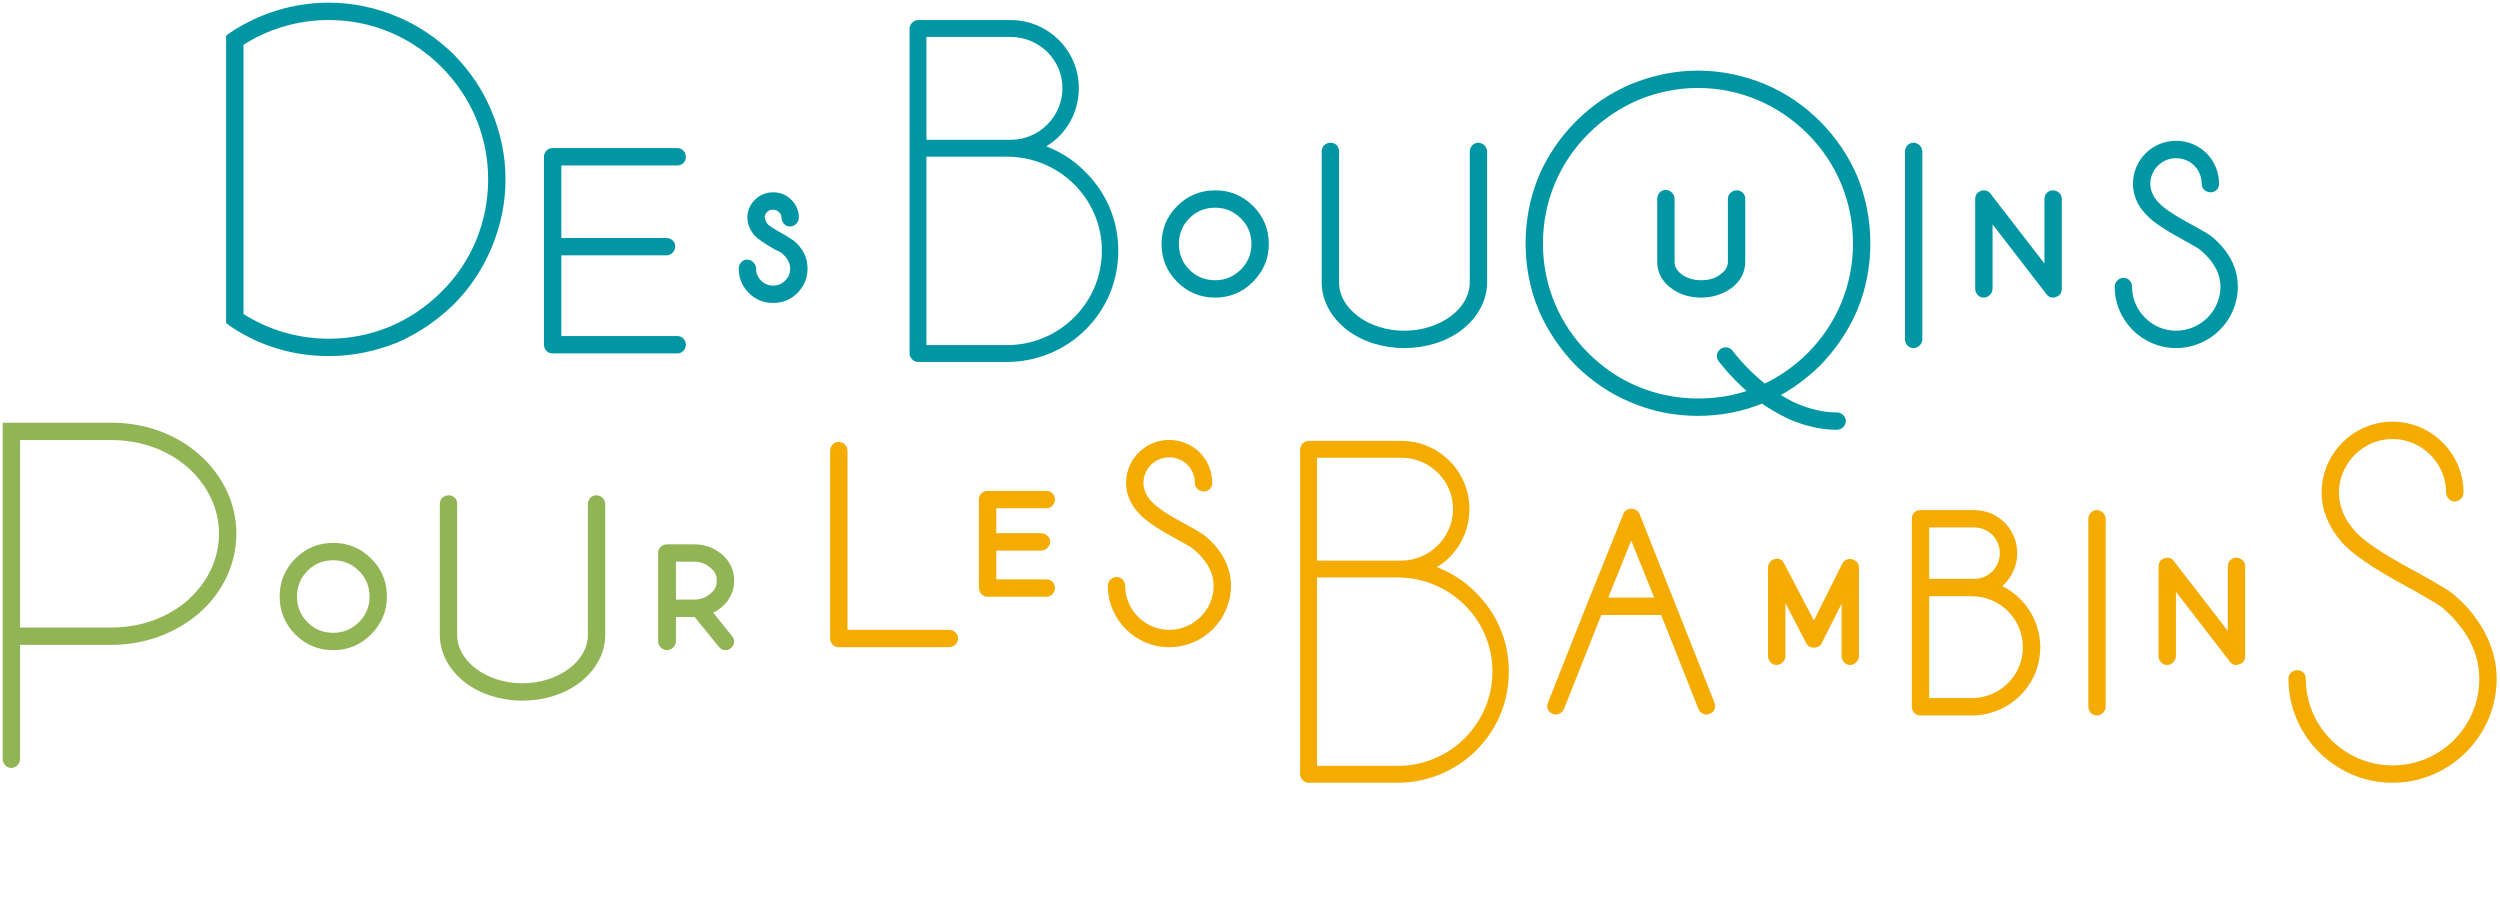 <?xml version="1.0" encoding="UTF-8"?>
<svg width="468px" height="172px" viewBox="0 0 468 172" version="1.1" xmlns="http://www.w3.org/2000/svg" xmlns:xlink="http://www.w3.org/1999/xlink">
    <title>Artboard@1,5x</title>
    <g id="Artboard" stroke="none" stroke-width="1" fill="none" fill-rule="evenodd">
        <path d="M2.08,143.26 C2.71,143.26 3.25,142.72 3.25,142.09 L3.25,120.22 L20.89,120.22 C27.01,120.22 32.77,118.06 37.09,114.28 C41.32,110.5 43.75,105.37 43.75,99.88 C43.75,94.48 41.32,89.35 37.09,85.57 C32.77,81.7 27.01,79.63 20.89,79.63 L1,79.63 L1,142.09 C1,142.72 1.54,143.26 2.08,143.26 Z M20.89,117.97 L3.25,117.97 L3.25,81.88 L20.89,81.88 C26.47,81.88 31.69,83.77 35.56,87.19 C39.34,90.61 41.5,95.11 41.5,99.88 C41.5,104.74 39.34,109.24 35.56,112.66 C31.69,116.08 26.47,117.97 20.89,117.97 Z M62.39,121.21 C65.03,121.21 67.28,120.265 69.14,118.375 C71,116.485 71.93,114.25 71.93,111.67 C71.93,109.03 71,106.78 69.14,104.92 C67.28,103.06 65.03,102.13 62.39,102.13 C59.75,102.13 57.5,103.06 55.64,104.92 C53.78,106.78 52.85,109.03 52.85,111.67 C52.85,114.31 53.78,116.56 55.64,118.42 C57.5,120.28 59.75,121.21 62.39,121.21 Z M62.39,118.96 C60.35,118.96 58.625,118.255 57.215,116.845 C55.805,115.435 55.1,113.71 55.1,111.67 C55.1,109.63 55.805,107.905 57.215,106.495 C58.625,105.085 60.35,104.38 62.39,104.38 C64.37,104.38 66.08,105.085 67.52,106.495 C68.96,107.905 69.68,109.63 69.68,111.67 C69.68,113.71 68.96,115.435 67.52,116.845 C66.08,118.255 64.37,118.96 62.39,118.96 Z M97.77,130.66 C101.73,130.66 105.51,129.49 108.3,127.33 C111.18,125.08 112.8,122.02 112.8,118.87 L112.8,94.39 C112.8,93.76 112.26,93.22 111.63,93.22 C111,93.22 110.55,93.76 110.55,94.39 L110.55,118.87 C110.55,124.09 104.79,128.41 97.77,128.41 C90.84,128.41 85.08,124.09 85.08,118.87 L85.08,94.3 C85.08,93.67 84.63,93.22 84,93.22 C83.37,93.22 82.83,93.67 82.83,94.3 L82.83,118.87 C82.83,122.02 84.45,125.08 87.33,127.33 C90.12,129.49 93.9,130.66 97.77,130.66 Z M135.85,121.21 C136.09,121.21 136.3,121.12 136.48,120.94 C136.78,120.76 136.93,120.49 136.93,120.13 C136.93,119.83 136.84,119.59 136.66,119.41 L136.66,119.41 L132.7,114.46 C133.48,114.22 134.2,113.8 134.86,113.2 C136.24,112 136.93,110.5 136.93,108.7 C136.93,106.9 136.24,105.4 134.86,104.2 C133.48,103 131.83,102.4 129.91,102.4 L129.91,102.4 L124.87,102.4 C124.57,102.4 124.3,102.505 124.06,102.715 C123.82,102.925 123.7,103.18 123.7,103.48 L123.7,103.48 L123.7,120.04 C123.7,120.34 123.82,120.61 124.06,120.85 C124.3,121.09 124.57,121.21 124.87,121.21 C125.17,121.21 125.44,121.09 125.68,120.85 C125.92,120.61 126.04,120.34 126.04,120.04 L126.04,120.04 L126.04,115 L130.27,115 L134.95,120.76 C135.13,121.06 135.43,121.21 135.85,121.21 Z M129.91,112.75 L126.04,112.75 L126.04,104.65 L129.91,104.65 C131.23,104.65 132.37,105.07 133.33,105.91 C134.23,106.63 134.68,107.56 134.68,108.7 C134.68,109.84 134.23,110.77 133.33,111.49 C132.37,112.33 131.23,112.75 129.91,112.75 L129.91,112.75 Z" id="Desbouquinspourlesbambins" stroke="#91B455" fill="#91B455" fill-rule="nonzero"></path>
        <path d="M61.55,1 C65.96,1 70.19,1.9 74.24,3.61 C78.11,5.23 81.53,7.57 84.59,10.54 C87.56,13.6 89.9,17.02 91.52,20.89 C93.23,24.94 94.13,29.17 94.13,33.58 C94.13,37.99 93.23,42.22 91.52,46.27 C89.9,50.14 87.56,53.65 84.59,56.62 C81.53,59.59 78.11,61.93 74.24,63.64 C70.19,65.26 65.96,66.16 61.55,66.16 C54.98,66.16 48.68,64.27 43.28,60.58 L43.28,60.58 L42.83,60.22 L42.83,6.94 L43.28,6.58 C48.68,2.98 54.98,1 61.55,1 Z M61.55,3.25 C55.61,3.25 49.94,4.96 45.08,8.11 L45.08,8.11 L45.08,59.05 C49.94,62.2 55.61,63.91 61.55,63.91 C69.65,63.91 77.21,60.76 82.97,55 C88.73,49.33 91.88,41.68 91.88,33.58 C91.88,25.48 88.73,17.92 82.97,12.16 C77.21,6.4 69.65,3.25 61.55,3.25 Z" id="Combined-Shape" stroke="#0096A3" fill="#0096A3" fill-rule="nonzero"></path>
        <path d="M126.81,65.66 C127.44,65.66 127.89,65.12 127.89,64.49 C127.89,63.95 127.44,63.41 126.81,63.41 L104.58,63.41 L104.58,47.3 L124.74,47.3 C125.37,47.3 125.91,46.76 125.91,46.13 C125.91,45.5 125.37,45.05 124.74,45.05 L104.58,45.05 L104.58,30.47 L126.81,30.47 C127.44,30.47 127.89,30.02 127.89,29.39 C127.89,28.76 127.44,28.22 126.81,28.22 L103.41,28.22 C102.78,28.22 102.33,28.76 102.33,29.39 L102.33,64.49 C102.33,65.12 102.78,65.66 103.41,65.66 L126.81,65.66 Z" id="Path" stroke="#0096A3" fill="#0096A3" fill-rule="nonzero"></path>
        <path d="M144.73,56.21 C146.41,56.21 147.82,55.625 148.96,54.455 C150.1,53.285 150.67,51.89 150.67,50.27 C150.67,48.35 149.86,46.73 148.24,45.41 L146.53,44.33 C144.85,43.43 143.77,42.74 143.29,42.26 C142.87,41.6 142.66,41.09 142.66,40.73 C142.66,40.19 142.855,39.725 143.245,39.335 C143.635,38.945 144.13,38.75 144.73,38.75 C145.27,38.75 145.75,38.945 146.17,39.335 C146.59,39.725 146.8,40.19 146.8,40.73 C146.8,41.03 146.905,41.3 147.115,41.54 C147.325,41.78 147.58,41.9 147.88,41.9 C148.18,41.9 148.45,41.78 148.69,41.54 C148.93,41.3 149.05,41.03 149.05,40.73 C149.05,39.59 148.63,38.6 147.79,37.76 C146.95,36.92 145.93,36.5 144.73,36.5 C143.53,36.5 142.51,36.92 141.67,37.76 C140.83,38.6 140.41,39.59 140.41,40.73 C140.41,41.75 140.8,42.74 141.58,43.7 C142.12,44.3 143.38,45.17 145.36,46.31 C146.08,46.61 146.56,46.88 146.8,47.12 C147.88,48.08 148.42,49.13 148.42,50.27 C148.42,51.29 148.06,52.16 147.34,52.88 C146.62,53.6 145.75,53.96 144.73,53.96 C143.71,53.96 142.84,53.6 142.12,52.88 C141.4,52.16 141.04,51.29 141.04,50.27 C141.04,49.97 140.92,49.7 140.68,49.46 C140.44,49.22 140.17,49.1 139.87,49.1 C139.57,49.1 139.315,49.22 139.105,49.46 C138.895,49.7 138.79,49.97 138.79,50.27 C138.79,51.89 139.36,53.285 140.5,54.455 C141.64,55.625 143.05,56.21 144.73,56.21 Z" id="Path" stroke="#0096A3" fill="#0096A3" fill-rule="nonzero"></path>
        <path d="M189.22,4.26 C195.97,4.26 201.46,9.75 201.46,16.5 C201.46,21.36 198.67,25.59 194.62,27.48 C197.68,28.47 200.56,30.18 202.9,32.61 C206.77,36.48 208.84,41.52 208.84,46.92 C208.84,52.41 206.77,57.45 202.9,61.32 C199.12,65.1 193.9,67.26 188.5,67.26 L188.5,67.26 L171.85,67.26 C171.31,67.26 170.77,66.72 170.77,66.18 L170.77,66.18 L170.77,5.34 C170.77,4.8 171.31,4.26 171.85,4.26 L171.85,4.26 Z M188.5,28.83 L172.93,28.83 L172.93,65.1 L188.5,65.1 C198.58,65.1 206.77,57 206.77,46.92 C206.77,36.93 198.58,28.83 188.5,28.83 L188.5,28.83 Z M189.22,6.42 L172.93,6.42 L172.93,26.67 L189.22,26.67 C194.8,26.67 199.39,22.08 199.39,16.5 C199.39,10.92 194.8,6.42 189.22,6.42 L189.22,6.42 Z" id="Combined-Shape" stroke="#0096A3" fill="#0096A3" fill-rule="nonzero"></path>
        <path d="M227.48,36.13 C230.12,36.13 232.37,37.06 234.23,38.92 C236.09,40.78 237.02,43.03 237.02,45.67 C237.02,48.25 236.09,50.485 234.23,52.375 C232.37,54.265 230.12,55.21 227.48,55.21 C224.84,55.21 222.59,54.28 220.73,52.42 C218.87,50.56 217.94,48.31 217.94,45.67 C217.94,43.03 218.87,40.78 220.73,38.92 C222.59,37.06 224.84,36.13 227.48,36.13 Z M227.48,38.38 C225.44,38.38 223.715,39.085 222.305,40.495 C220.895,41.905 220.19,43.63 220.19,45.67 C220.19,47.71 220.895,49.435 222.305,50.845 C223.715,52.255 225.44,52.96 227.48,52.96 C229.46,52.96 231.17,52.255 232.61,50.845 C234.05,49.435 234.77,47.71 234.77,45.67 C234.77,43.63 234.05,41.905 232.61,40.495 C231.17,39.085 229.46,38.38 227.48,38.38 Z" id="Combined-Shape" stroke="#0096A3" fill="#0096A3" fill-rule="nonzero"></path>
        <path d="M262.86,64.66 C266.82,64.66 270.6,63.49 273.39,61.33 C276.27,59.08 277.89,56.02 277.89,52.87 L277.89,28.39 C277.89,27.76 277.35,27.22 276.72,27.22 C276.09,27.22 275.64,27.76 275.64,28.39 L275.64,52.87 C275.64,58.09 269.88,62.41 262.86,62.41 C255.93,62.41 250.17,58.09 250.17,52.87 L250.17,28.3 C250.17,27.67 249.72,27.22 249.09,27.22 C248.46,27.22 247.92,27.67 247.92,28.3 L247.92,52.87 C247.92,56.02 249.54,59.08 252.42,61.33 C255.21,63.49 258.99,64.66 262.86,64.66 Z" id="Path" stroke="#0096A3" fill="#0096A3" fill-rule="nonzero"></path>
        <path d="M317.86,13.72 C322.18,13.72 326.32,14.62 330.28,16.24 C334.06,17.86 337.39,20.11 340.36,23.08 C343.24,25.96 345.58,29.38 347.2,33.16 C348.82,37.12 349.63,41.26 349.63,45.58 C349.63,49.81 348.82,54.04 347.2,57.91 C345.58,61.69 343.24,65.11 340.36,68.08 C337.93,70.42 335.32,72.4 332.35,73.93 C333.52,74.65 334.78,75.37 335.95,75.91 C338.65,77.08 341.26,77.71 343.87,77.71 C344.5,77.71 345.04,78.25 345.04,78.79 C345.04,79.42 344.5,79.96 343.87,79.96 C340.99,79.96 337.93,79.24 335.05,77.98 C333.34,77.17 331.63,76.18 329.92,75.01 C326.14,76.54 322.09,77.35 317.86,77.35 C313.54,77.35 309.4,76.54 305.44,74.83 C301.66,73.3 298.33,70.96 295.36,68.08 C292.48,65.11 290.14,61.69 288.52,57.91 C286.9,54.04 286.09,49.81 286.09,45.58 C286.09,41.26 286.9,37.12 288.52,33.16 C290.14,29.38 292.48,25.96 295.36,23.08 C298.33,20.11 301.66,17.86 305.44,16.24 C309.4,14.62 313.54,13.72 317.86,13.72 Z M317.86,15.97 C309.94,15.97 302.56,19.12 296.98,24.7 C291.4,30.28 288.34,37.66 288.34,45.58 C288.34,53.5 291.4,60.88 296.98,66.46 C302.56,72.04 309.94,75.1 317.86,75.1 C321.37,75.1 324.7,74.56 327.94,73.39 C324.34,70.33 322.18,67.36 322.09,67.27 C321.73,66.73 321.91,66.1 322.36,65.74 C322.9,65.38 323.62,65.47 323.98,66.01 C323.98,66.01 323.985,66.016 323.994,66.029 L323.994,66.029 L324.035,66.085 C324.394,66.562 326.467,69.248 329.65,71.86 L329.65,71.86 L330.28,72.4 C333.34,70.96 336.22,68.98 338.74,66.46 C344.32,60.88 347.38,53.5 347.38,45.58 C347.38,37.66 344.32,30.28 338.74,24.7 C333.16,19.12 325.78,15.97 317.86,15.97 Z" id="Combined-Shape" stroke="#0096A3" fill="#0096A3" fill-rule="nonzero"></path>
        <path d="M318.47,55.21 C320.45,55.21 322.25,54.64 323.87,53.5 C325.43,52.3 326.21,50.8 326.21,49 L326.21,49 L326.21,37.21 C326.21,36.91 326.105,36.655 325.895,36.445 C325.685,36.235 325.43,36.13 325.13,36.13 C324.83,36.13 324.56,36.235 324.32,36.445 C324.08,36.655 323.96,36.91 323.96,37.21 L323.96,37.21 L323.96,49 C323.96,50.08 323.45,50.98 322.43,51.7 C321.41,52.54 320.09,52.96 318.47,52.96 C316.91,52.96 315.56,52.54 314.42,51.7 C313.46,50.92 312.98,50.02 312.98,49 L312.98,49 L312.98,37.21 C312.98,36.91 312.86,36.64 312.62,36.4 C312.38,36.16 312.11,36.04 311.81,36.04 C311.51,36.04 311.255,36.16 311.045,36.4 C310.835,36.64 310.73,36.91 310.73,37.21 L310.73,37.21 L310.73,49 C310.73,50.8 311.51,52.3 313.07,53.5 C314.57,54.64 316.37,55.21 318.47,55.21 Z" id="Path" stroke="#0096A3" fill="#0096A3" fill-rule="nonzero"></path>
        <path d="M358.19,64.66 C358.82,64.66 359.36,64.12 359.36,63.49 L359.36,28.39 C359.36,27.76 358.82,27.22 358.19,27.22 C357.56,27.22 357.11,27.76 357.11,28.39 L357.11,63.49 C357.11,64.12 357.56,64.66 358.19,64.66 Z" id="Path" stroke="#0096A3" fill="#0096A3" fill-rule="nonzero"></path>
        <path d="M384.3,55.21 C384.48,55.21 384.6,55.18 384.66,55.12 C385.2,55 385.47,54.64 385.47,54.04 L385.47,54.04 L385.47,37.21 C385.47,36.91 385.35,36.655 385.11,36.445 C384.87,36.235 384.6,36.13 384.3,36.13 C384,36.13 383.745,36.235 383.535,36.445 C383.325,36.655 383.22,36.91 383.22,37.21 L383.22,37.21 L383.22,50.8 L372.24,36.58 C372.06,36.28 371.76,36.13 371.34,36.13 C371.16,36.13 371.04,36.16 370.98,36.22 C370.5,36.34 370.26,36.7 370.26,37.3 L370.26,37.3 L370.26,54.04 C370.26,54.34 370.365,54.61 370.575,54.85 C370.785,55.09 371.04,55.21 371.34,55.21 C371.64,55.21 371.91,55.09 372.15,54.85 C372.39,54.61 372.51,54.34 372.51,54.04 L372.51,54.04 L372.51,40.54 L383.49,54.76 C383.67,55.06 383.94,55.21 384.3,55.21 Z" id="Path" stroke="#0096A3" fill="#0096A3" fill-rule="nonzero"></path>
        <path d="M407.35,64.66 C413.47,64.66 418.42,59.71 418.42,53.68 C418.42,49.45 415.9,46.48 413.74,44.68 C413.11,44.23 411.94,43.51 410.41,42.7 C408.07,41.44 404.92,39.64 403.66,38.2 C402.58,37.03 402.04,35.68 402.04,34.42 C402.04,31.45 404.47,29.11 407.35,29.11 C410.32,29.11 412.66,31.45 412.66,34.42 C412.66,35.05 413.2,35.5 413.83,35.5 C414.46,35.5 414.91,35.05 414.91,34.42 C414.91,30.19 411.58,26.86 407.35,26.86 C403.21,26.86 399.79,30.19 399.79,34.42 C399.79,36.22 400.51,38.11 401.95,39.64 C403.48,41.44 406.72,43.24 409.33,44.68 C410.59,45.4 411.85,46.03 412.3,46.48 C414.01,47.92 416.17,50.35 416.17,53.68 C416.17,58.45 412.21,62.41 407.35,62.41 C402.58,62.41 398.62,58.45 398.62,53.68 C398.62,53.05 398.17,52.51 397.54,52.51 C396.91,52.51 396.37,53.05 396.37,53.68 C396.37,59.71 401.32,64.66 407.35,64.66 Z" id="Path" stroke="#0096A3" fill="#0096A3" fill-rule="nonzero"></path>
        <path d="M177.685,120.66 C178.315,120.66 178.855,120.12 178.855,119.49 C178.855,118.95 178.315,118.41 177.685,118.41 L158.155,118.41 L158.155,84.39 C158.155,83.76 157.615,83.22 156.985,83.22 C156.355,83.22 155.905,83.76 155.905,84.39 L155.905,119.49 C155.905,120.12 156.355,120.66 156.985,120.66 L177.685,120.66 Z" id="Path" stroke="#F4AB02" fill="#F4AB02" fill-rule="nonzero"></path>
        <path d="M195.905,111.21 C196.205,111.21 196.46,111.09 196.67,110.85 C196.88,110.61 196.985,110.34 196.985,110.04 C196.985,109.74 196.88,109.485 196.67,109.275 C196.46,109.065 196.205,108.96 195.905,108.96 L195.905,108.96 L186.005,108.96 L186.005,102.57 L194.915,102.57 C195.215,102.57 195.485,102.45 195.725,102.21 C195.965,101.97 196.085,101.7 196.085,101.4 C196.085,101.1 195.965,100.845 195.725,100.635 C195.485,100.425 195.215,100.32 194.915,100.32 L194.915,100.32 L186.005,100.32 L186.005,94.65 L195.905,94.65 C196.205,94.65 196.46,94.53 196.67,94.29 C196.88,94.05 196.985,93.78 196.985,93.48 C196.985,93.18 196.88,92.925 196.67,92.715 C196.46,92.505 196.205,92.4 195.905,92.4 L195.905,92.4 L184.835,92.4 C184.535,92.4 184.28,92.505 184.07,92.715 C183.86,92.925 183.755,93.18 183.755,93.48 L183.755,93.48 L183.755,110.04 C183.755,110.34 183.86,110.61 184.07,110.85 C184.28,111.09 184.535,111.21 184.835,111.21 L184.835,111.21 L195.905,111.21 Z" id="Path" stroke="#F4AB02" fill="#F4AB02" fill-rule="nonzero"></path>
        <path d="M218.865,120.66 C224.985,120.66 229.935,115.71 229.935,109.68 C229.935,105.45 227.415,102.48 225.255,100.68 C224.625,100.23 223.455,99.51 221.925,98.7 C219.585,97.44 216.435,95.64 215.175,94.2 C214.095,93.03 213.555,91.68 213.555,90.42 C213.555,87.45 215.985,85.11 218.865,85.11 C221.835,85.11 224.175,87.45 224.175,90.42 C224.175,91.05 224.715,91.5 225.345,91.5 C225.975,91.5 226.425,91.05 226.425,90.42 C226.425,86.19 223.095,82.86 218.865,82.86 C214.725,82.86 211.305,86.19 211.305,90.42 C211.305,92.22 212.025,94.11 213.465,95.64 C214.995,97.44 218.235,99.24 220.845,100.68 C222.105,101.4 223.365,102.03 223.815,102.48 C225.525,103.92 227.685,106.35 227.685,109.68 C227.685,114.45 223.725,118.41 218.865,118.41 C214.095,118.41 210.135,114.45 210.135,109.68 C210.135,109.05 209.685,108.51 209.055,108.51 C208.425,108.51 207.885,109.05 207.885,109.68 C207.885,115.71 212.835,120.66 218.865,120.66 Z" id="Path" stroke="#F4AB02" fill="#F4AB02" fill-rule="nonzero"></path>
        <path d="M262.335,83.033 C269.085,83.033 274.575,88.523 274.575,95.273 C274.575,100.133 271.785,104.363 267.735,106.253 C270.795,107.243 273.675,108.953 276.015,111.383 C279.885,115.253 281.955,120.293 281.955,125.693 C281.955,131.183 279.885,136.223 276.015,140.093 C272.235,143.873 267.015,146.033 261.615,146.033 L261.615,146.033 L244.965,146.033 C244.425,146.033 243.885,145.493 243.885,144.953 L243.885,144.953 L243.885,84.113 C243.885,83.573 244.425,83.033 244.965,83.033 L244.965,83.033 Z M261.615,107.603 L246.045,107.603 L246.045,143.873 L261.615,143.873 C271.695,143.873 279.885,135.773 279.885,125.693 C279.885,115.703 271.695,107.603 261.615,107.603 L261.615,107.603 Z M262.335,85.193 L246.045,85.193 L246.045,105.443 L262.335,105.443 C267.915,105.443 272.505,100.853 272.505,95.273 C272.505,89.693 267.915,85.193 262.335,85.193 L262.335,85.193 Z" id="Combined-Shape" stroke="#F4AB02" fill="#F4AB02" fill-rule="nonzero"></path>
        <path d="M305.365,95.723 C305.815,95.723 306.265,95.993 306.445,96.353 L306.445,96.353 L320.485,131.723 C320.755,132.353 320.485,132.983 319.855,133.163 C319.315,133.433 318.685,133.163 318.415,132.533 L318.415,132.533 L311.305,114.623 L299.425,114.623 L292.315,132.533 C292.135,132.983 291.685,133.253 291.235,133.253 C291.145,133.253 290.965,133.253 290.875,133.163 C290.245,132.983 289.975,132.353 290.245,131.723 L290.245,131.723 L297.625,113.093 L304.375,96.353 C304.465,95.993 304.915,95.723 305.365,95.723 Z M305.365,99.863 L300.325,112.373 L310.405,112.373 L305.365,99.863 Z" id="Combined-Shape" stroke="#F4AB02" fill="#F4AB02" fill-rule="nonzero"></path>
        <path d="M346.325,123.983 C346.625,123.983 346.895,123.863 347.135,123.623 C347.375,123.383 347.495,123.113 347.495,122.813 L347.495,122.813 L347.495,106.253 C347.495,105.953 347.405,105.713 347.225,105.533 C347.045,105.353 346.835,105.233 346.595,105.173 C346.355,105.113 346.115,105.128 345.875,105.218 C345.635,105.308 345.455,105.473 345.335,105.713 L345.335,105.713 L339.575,117.233 L333.545,105.713 C333.365,105.293 333.065,105.083 332.645,105.083 L332.645,105.083 L332.285,105.173 C332.045,105.233 331.85,105.368 331.7,105.578 C331.55,105.788 331.475,106.013 331.475,106.253 L331.475,106.253 L331.475,122.813 C331.475,123.113 331.58,123.383 331.79,123.623 C332,123.863 332.255,123.983 332.555,123.983 C332.855,123.983 333.125,123.863 333.365,123.623 C333.605,123.383 333.725,123.113 333.725,122.813 L333.725,122.813 L333.725,110.843 L338.585,120.203 C338.765,120.563 339.095,120.743 339.575,120.743 C340.055,120.743 340.385,120.563 340.565,120.203 L340.565,120.203 L345.245,110.933 L345.245,122.813 C345.245,123.113 345.35,123.383 345.56,123.623 C345.77,123.863 346.025,123.983 346.325,123.983 Z" id="Path" stroke="#F4AB02" fill="#F4AB02" fill-rule="nonzero"></path>
        <path d="M369.555,95.993 C373.785,95.993 377.115,99.323 377.115,103.553 C377.115,106.163 375.855,108.413 373.875,109.853 C378.285,111.653 381.435,116.063 381.435,121.193 C381.435,127.943 375.945,133.433 369.105,133.433 L369.105,133.433 L359.475,133.433 C358.845,133.433 358.395,132.893 358.395,132.263 L358.395,132.263 L358.395,97.073 C358.395,96.443 358.845,95.993 359.475,95.993 L359.475,95.993 Z M369.105,111.113 L360.645,111.113 L360.645,131.183 L369.105,131.183 C374.685,131.183 379.185,126.683 379.185,121.193 C379.185,115.613 374.685,111.113 369.105,111.113 L369.105,111.113 Z M369.555,98.243 L360.645,98.243 L360.645,108.863 L369.555,108.863 C372.525,108.863 374.865,106.523 374.865,103.553 C374.865,100.583 372.525,98.243 369.555,98.243 L369.555,98.243 Z" id="Combined-Shape" stroke="#F4AB02" fill="#F4AB02" fill-rule="nonzero"></path>
        <path d="M392.515,133.433 C393.145,133.433 393.685,132.893 393.685,132.263 L393.685,97.163 C393.685,96.533 393.145,95.993 392.515,95.993 C391.885,95.993 391.435,96.533 391.435,97.163 L391.435,132.263 C391.435,132.893 391.885,133.433 392.515,133.433 Z" id="Path" stroke="#F4AB02" fill="#F4AB02" fill-rule="nonzero"></path>
        <path d="M418.625,123.983 C418.805,123.983 418.925,123.953 418.985,123.893 C419.525,123.773 419.795,123.413 419.795,122.813 L419.795,122.813 L419.795,105.983 C419.795,105.683 419.675,105.428 419.435,105.218 C419.195,105.008 418.925,104.903 418.625,104.903 C418.325,104.903 418.07,105.008 417.86,105.218 C417.65,105.428 417.545,105.683 417.545,105.983 L417.545,105.983 L417.545,119.573 L406.565,105.353 C406.385,105.053 406.085,104.903 405.665,104.903 C405.485,104.903 405.365,104.933 405.305,104.993 C404.825,105.113 404.585,105.473 404.585,106.073 L404.585,106.073 L404.585,122.813 C404.585,123.113 404.69,123.383 404.9,123.623 C405.11,123.863 405.365,123.983 405.665,123.983 C405.965,123.983 406.235,123.863 406.475,123.623 C406.715,123.383 406.835,123.113 406.835,122.813 L406.835,122.813 L406.835,109.313 L417.815,123.533 C417.995,123.833 418.265,123.983 418.625,123.983 Z" id="Path" stroke="#F4AB02" fill="#F4AB02" fill-rule="nonzero"></path>
        <path d="M447.885,146.033 C458.325,146.033 466.875,137.483 466.875,127.043 C466.875,123.983 466.065,121.103 464.535,118.313 C463.185,115.883 461.295,113.543 458.865,111.563 C457.785,110.663 455.625,109.493 452.925,107.963 C448.425,105.533 442.845,102.473 440.415,99.683 C438.345,97.343 437.355,94.823 437.355,92.213 C437.355,86.453 442.125,81.683 447.885,81.683 C453.645,81.683 458.415,86.453 458.415,92.213 C458.415,92.843 458.955,93.383 459.495,93.383 C460.125,93.383 460.665,92.843 460.665,92.213 C460.665,85.193 454.905,79.433 447.885,79.433 C440.865,79.433 435.105,85.193 435.105,92.213 C435.105,95.363 436.365,98.423 438.705,101.123 C441.405,104.183 447.165,107.423 451.845,109.943 C452.074,110.074 452.299,110.203 452.521,110.329 L453.486,110.881 C455.25,111.892 456.66,112.717 457.425,113.273 C460.665,116.063 464.625,120.653 464.625,127.043 C464.625,136.313 457.155,143.783 447.885,143.783 C438.705,143.783 431.145,136.313 431.145,127.043 C431.145,126.413 430.695,125.963 430.065,125.963 C429.435,125.963 428.895,126.413 428.895,127.043 C428.895,137.483 437.445,146.033 447.885,146.033 Z" id="Path" stroke="#F4AB02" fill="#F4AB02" fill-rule="nonzero"></path>
       
    </g>
</svg>